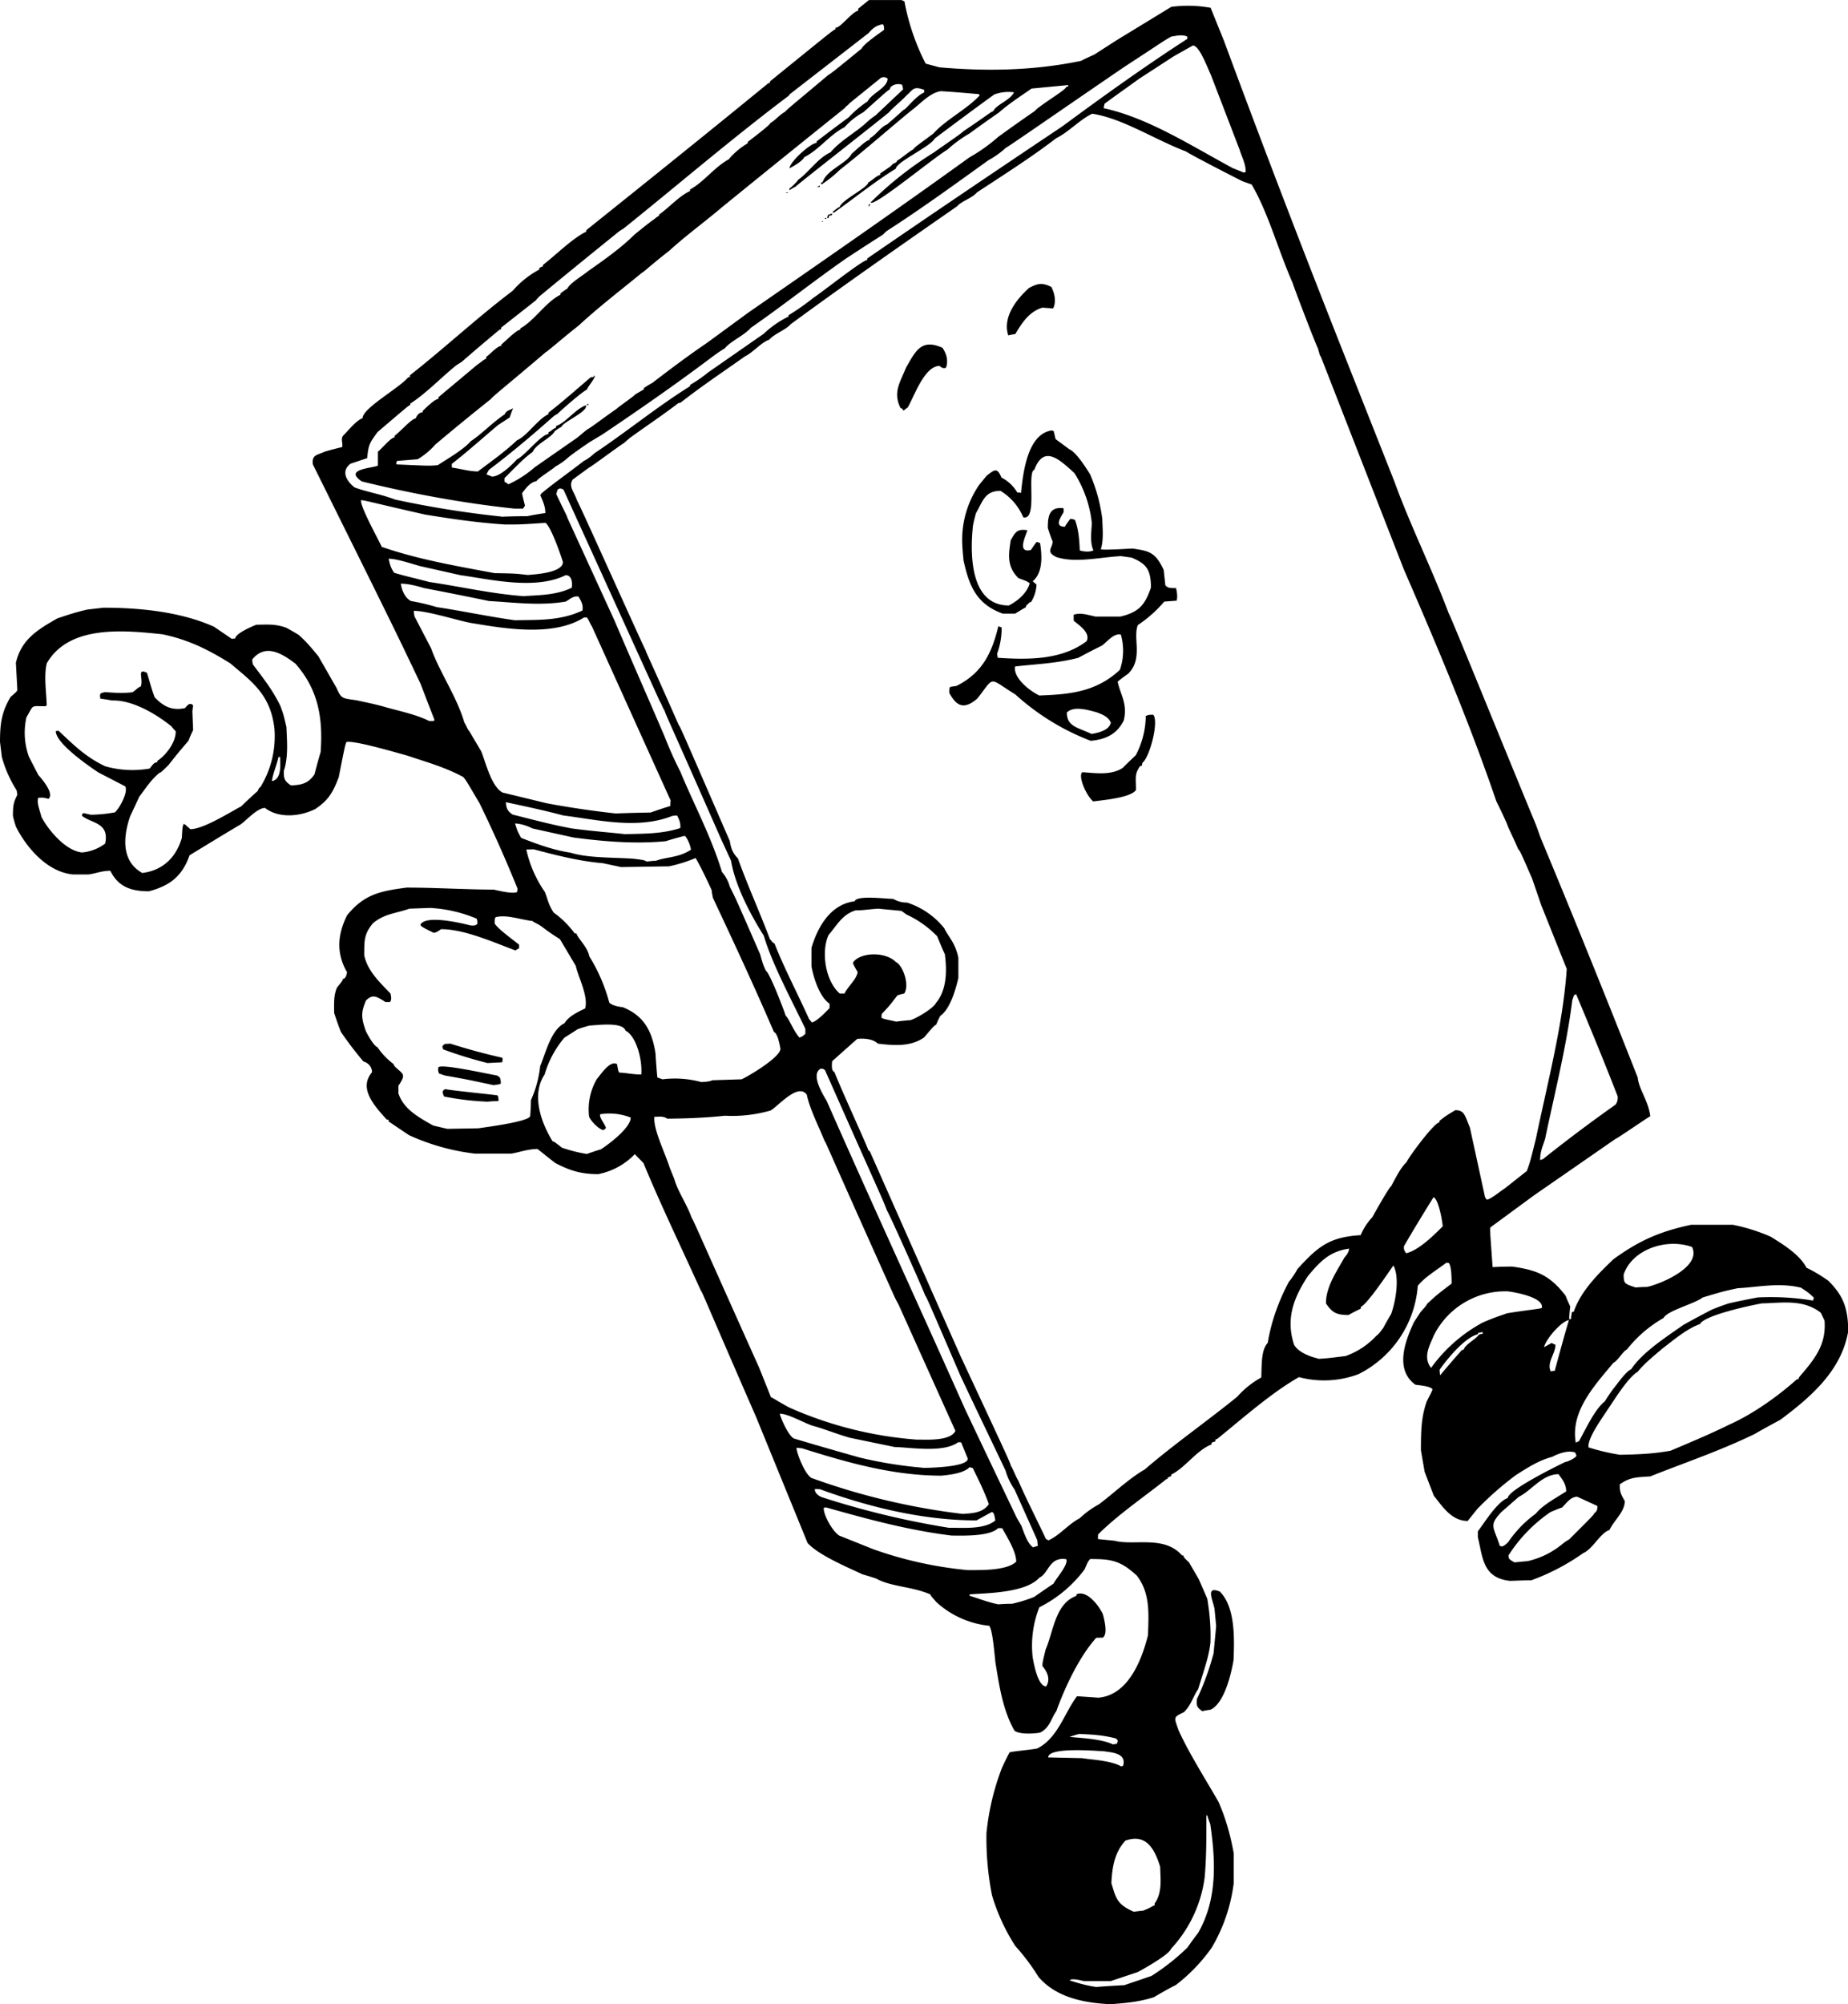 <svg xmlns="http://www.w3.org/2000/svg" width="960" height="1040.765" viewBox="0 0 10 10.841" shape-rendering="geometricPrecision" text-rendering="geometricPrecision" image-rendering="optimizeQuality" fill-rule="evenodd" clip-rule="evenodd"><path d="M6.01 10.841c-.154-.007-.297-.04-.39-.147a1.151 1.151 0 0 0-.126-.168 1.064 1.064 0 0 1-.126-.274 1.594 1.594 0 0 1-.03-.337c.013-.126.04-.237.082-.348.013-.03.028-.06.043-.088.009-.005.112-.014.149-.021.112-.055.147-.192.216-.283l.116.008c.162-.014.235-.206.268-.338.004-.121.012-.227-.06-.322-.092-.085-.144-.09-.253-.09-.012.014-.012.014-.03.056a.692.692 0 0 1-.245.205.566.566 0 0 0-.036.27c.003.016.025.158.073.158.028-.044-.001-.087-.02-.11 0-.019 0-.019.017-.089.043-.1.052-.25.167-.291v-.008c.052-.024.115.05.143.107.004.018.03.105 0 .127l-.036.001c-.09.1-.168.263-.216.397-.028.038-.034.089-.088.116-.043.007-.111.009-.138-.01-.066-.115-.084-.254-.103-.366-.006-.05-.015-.177-.034-.202a.5.5 0 0 1-.285-.127c-.03-.034-.03-.034-.034-.043-.1-.043-.213-.041-.292-.085-.025-.009-.05-.016-.074-.023-.086-.04-.241-.106-.298-.17l-.278-.68c-.283-.648-.29-.674-.3-.686-.104-.23-.22-.47-.31-.689l-.047-.048a.373.373 0 0 1-.198.108c-.1 0-.16-.023-.232-.06a5.351 5.351 0 0 1-.096-.076c-.052 0-.1.018-.142.025H2.57a1.19 1.19 0 0 1-.357-.1l-.11-.074v-.009l-.01-.001c-.071-.078-.153-.17-.08-.256 0-.04-.036-.057-.046-.058a1.925 1.925 0 0 1-.122-.16c-.014-.034-.025-.068-.037-.103 0-.056-.003-.095.016-.138.03-.037.03-.037.031-.046.017 0 .021-.028.023-.036-.063-.109-.048-.211 0-.308.092-.113.177-.131.323-.15.152 0 .305.01.47.011.014.002.106.027.128.012 0-.006 0-.012.002-.016a7.254 7.254 0 0 0-.206-.463c-.073-.124-.073-.124-.088-.142-.104-.056-.207-.083-.303-.116-.015-.003-.29-.086-.33-.073-.008.023-.008.023-.041.19-.031.081-.055.124-.127.172-.087.043-.2.05-.272-.006-.04 0-.097.063-.13.088-.093.055-.186.112-.278.168-.04.112-.104.164-.22.195-.1 0-.167-.026-.209-.111-.048 0-.082.016-.119.02H.396c-.146-.013-.259-.156-.31-.259C.08 4.452.074 4.433.07 4.413c0-.056.003-.073.024-.114L.09 4.275a.672.672 0 0 1-.08-.18L0 4.013c0-.1.009-.162.057-.243.032-.028.032-.028.037-.037l-.008-.148c.029-.125.115-.178.224-.24.047-.016.104-.035.163-.048l.087-.01c.187 0 .414.02.598.103l.097.066c.006-.002.012-.002.018-.002 0-.026.085-.064.115-.075.055 0 .098-.006.16.016.023.012.045.025.068.039.04.035.065.065.107.116l.098.171c.027.061.031.055.109.067.047.01.095.02.143.033.064.02.172.04.25.079h.025c0-.003.002-.005.003-.006l-.076-.197c-.143-.3-.143-.3-.582-1.185-.007-.054.025-.05.064-.069a1.78 1.78 0 0 1 .095-.025c.003-.03-.009-.043.005-.062.028-.027.07-.082.105-.094 0-.054.191-.158.246-.22.003-.002.006-.002.01-.002V2.03c.184-.144.365-.313.556-.457a.506.506 0 0 1 .144-.115c0-.004 0-.007.002-.01l.018-.008v-.007c.068-.052.158-.143.234-.18 0-.005.001-.008.003-.01.326-.261.655-.525.98-.791.002-.002.005-.003.01-.003l.003-.01c.345-.28.345-.28.353-.28V.15c.028 0 .083-.08.123-.093v-.01L4.702 0h.176l.016.007c.02.108.057.225.115.337l.074.02c.25.022.507.019.767-.035A.969.969 0 0 1 5.92.296l.123-.079.295-.18a.686.686 0 0 1 .213.005l.072.178c.199.538.407 1.081.623 1.628l.3.758c.083.23.202.469.294.713.01.013.279.677.472 1.144l.024.067c.176.422.352.857.526 1.298.006.064.058.126.068.21-.014.006-.172.116-.189.123l-.439.304-.237.174c-.003.01-.003.01.012.215.034-.002.07-.003.106-.003.125.018.201.042.289.158.007.019.016.038.025.058a.977.977 0 0 0-.006.068h.01a.278.278 0 0 1 .005-.037.021.021 0 0 1 .01-.003c.038-.112.134-.207.215-.284.138-.1.25-.15.42-.186h.226a.98.98 0 0 1 .206.065c.053.034.154.092.192.167a.804.804 0 0 1 .119.071c.08.08.107.148.107.274-.037.213-.203.355-.366.477-.046.025-.093.05-.139.077-.189.092-.378.155-.566.23-.076.005-.11.004-.165.043 0 .034 0 .044.027.09 0 .059-.055.1-.083.157-.05.016-.09.103-.142.125a1.185 1.185 0 0 1-.281.147c-.039 0-.078.002-.115.003-.15-.016-.147-.13-.174-.235v-.033c.034-.044.106-.162.162-.18 0-.043.273-.177.311-.195.012-.001.054-.02.061-.034a.143.143 0 0 1-.007-.017c-.04-.015-.097.008-.124.023-.076.02-.135.06-.196.098a1.747 1.747 0 0 0-.209.183l-.053.066c-.09 0-.14-.084-.183-.136l-.05-.13-.02-.116c0-.1.001-.181.032-.266.03-.058.03-.058.03-.066-.018-.017-.076-.02-.092-.023-.116-.084-.052-.243-.008-.338l.036-.055c.031-.035.031-.035.036-.045.052-.048.052-.048.132-.109 0-.034-.001-.097-.016-.112l-.012-.001c-.049.037-.12.08-.155.125a.583.583 0 0 1-.321.478.53.53 0 0 1-.322.016c-.15.085-.307.225-.442.334a.073.073 0 0 0-.01.004v.01a.086.086 0 0 0-.021.007v.009c-.082.032-.142.126-.218.163v.008l-.02.009V8c-.002 0-.005 0-.008.002-.122.097-.262.192-.368.298l-.001.025.09.009c.106.028.268-.031.365.079l.008.001c0 .012.016.023.03.037l.053.091.046.106c.012.074.02.149.017.238-.01.085-.042.167-.066.25-.028.04-.037.085-.077.125-.06.029-.054.026-.03.097.056.124.143.26.217.389.037.085.064.176.082.278v.161a.907.907 0 0 1-.119.349.927.927 0 0 1-.194.202c-.04.02-.08.043-.119.066-.08.026-.158.032-.233.038zm-.082-.094c-.052-.007-.103-.023-.14-.035.012-.012.046-.003.079.004h.143l.147-.049c.037-.02.17-.095.18-.126a.7.7 0 0 0 .182-.388c.01-.119.009-.22.009-.329a.032.032 0 0 1 .004-.007c.005.016.01.033.017.049.028.194.041.404-.066.59-.02.025-.039.052-.058.079a1.2 1.2 0 0 1-.194.153l-.147.05a5.483 5.483 0 0 0-.156.01zm.208-.406c-.094-.04-.098-.077-.122-.155.004-.088.018-.167.076-.23.109-.038.156.038.188.142.001.061.013.14-.03.198v.01c-.015.005-.02.013-.063.029a.553.553 0 0 0-.049.006zm-.068-.786c-.058-.033-.16-.036-.212-.045l-.184-.004c0-.058.262-.035.305-.033.027.006.123.006.1.079a.021.021 0 0 0-.01.003zm-.047-.12c-.064-.03-.177-.034-.233-.04a.532.532 0 0 1 .052-.016c.062.003.126.005.2.025.002.003.005.008.01.012-.003.005-.005.01-.006.017a.115.115 0 0 0-.023.003zm.484-.18c-.034-.022-.03-.038-.028-.065.039-.082.069-.168.09-.247l.014-.148-.009-.093c-.01-.051-.05-.125.029-.093.083.084.079.249.074.371-.012.07-.049.234-.125.268a.468.468 0 0 0-.045.008zm-1.103-.577c-.06-.012-.112-.034-.155-.046v-.008c.085-.007.302-.006.377-.09.052-.024.053-.115.146-.1.013.028-.054.102-.069.132a6.514 6.514 0 0 0-.105.072.768.768 0 0 1-.12.037c-.025 0-.05.001-.074.003zm-.164-.185a2.105 2.105 0 0 1-.512-.113l-.185-.074c-.043-.029-.089-.124-.083-.15.004-.002.009-.002.013-.002.22.062.438.122.678.152.049 0 .205.007.252-.04h.022c.02.038.076.123.076.181-.052.052-.21.045-.26.046zm2.957-.042c-.03-.017-.032-.02-.032-.038a.811.811 0 0 1 .227-.234c.021-.009.042-.018.063-.025.024-.024.046-.058.082-.058l.109.05c0 .018-.002.029-.017.039-.004.01-.004.01-.135.141a.379.379 0 0 0-.032.021.452.452 0 0 1-.192.097l-.073.007zM5.591 8.37c-.034-.021-.055-.096-.064-.117l-.025-.043a197.51 197.51 0 0 1-.279-.586c-.251-.563-.51-1.125-.75-1.67-.03-.049-.085-.147-.031-.174.015.002.015.002.023.01.303.684.312.696.335.759.01.011.199.434.206.458.009.012.009.012.19.432.08.171.163.342.245.515a.354.354 0 0 0 .049.103l.123.274.003.031a.125.125 0 0 0-.025.008zm2.534-.005a.021.021 0 0 0-.009-.003c-.035-.107-.06-.11.008-.183l.094-.082c.071-.036.128-.123.216-.123.014.022.041.049.041.093-.044.029-.13.075-.164.12a.628.628 0 0 0-.151.156c-.014.012-.021.02-.035.022zm-2.452-.033c-.004-.003-.009-.006-.013-.007-.051-.109-.108-.219-.15-.317-.008-.01-.032-.069-.04-.08-.008-.026-.008-.026-.272-.592l-.491-1.108-.008-.006c-.009-.03-.14-.312-.184-.424-.02-.006-.012-.053-.012-.058l.135-.12c.023-.004.084-.004.112.025.079.009.173.02.25-.033.052-.061.052-.061.066-.07.007-.016.014-.033.023-.048.054-.037.084-.149.097-.204v-.11c-.018-.083-.052-.109-.077-.16a.425.425 0 0 0-.201-.138c-.039 0-.058-.012-.076-.02-.039 0-.197-.021-.207.013-.131.016-.2.138-.234.252v.1c.009.05.04.163.098.202v.024c-.012.012-.073.077-.097.077-.004-.006-.008-.012-.013-.016-.064-.142-.137-.28-.188-.411-.008-.003-.008-.003-.025-.024-.058-.153-.122-.293-.173-.436-.035-.036-.038-.064-.044-.094-.267-.615-.267-.615-.276-.627-.163-.37-.172-.381-.18-.406-.009-.012-.36-.796-.37-.808-.017-.05-.048-.077-.024-.114l.086-.063c.024-.013.17-.123.188-.132l.035-.03c.082-.06.176-.122.262-.188l.014-.004c.105-.083.235-.17.348-.25.042-.02.087-.075.131-.09.027-.032.09-.053.115-.083.29-.213.601-.43.902-.639.022-.027.082-.044.106-.074.138-.091.295-.19.43-.294.063-.03.127-.1.194-.132.165.025.34.141.51.205.002.006.26.139.303.16l.05.018c.09.153.142.351.222.533.008.028.131.348.136.351.012.043.012.043.016.046l.45 1.153c.174.4.354.825.5 1.253.02.04.039.08.058.123.008.025.017.037.061.137.01.01.01.01.075.159l.049.143.138.345c-.02.3-.104.615-.167.919-.032.128-.032.128-.049.174l-.119.094c-.024.015-.079.061-.098.061l-.009-.013-.082-.377c-.027-.063-.028-.094-.079-.094-.05.03-.05.03-.086.058v.008c-.027 0-.162.181-.179.217-.03.025-.064.095-.082.128-.01.003-.097.158-.102.168a.32.32 0 0 0-.063.097c-.171.01-.232.063-.342.183a.438.438 0 0 1-.047.07c-.053.1-.095.212-.114.33-.037.038-.032.124-.035.187a.487.487 0 0 0-.13.104c-.16.13-.346.26-.5.393-.087.05-.17.131-.25.19a.482.482 0 0 0-.102.074c-.063.033-.11.094-.17.12zm-.538-.068a4.618 4.618 0 0 1-.686-.165c-.028-.01-.043-.032-.039-.045l.026.001c.262.096.558.169.848.169l.082-.045c.014 0 .015.022.02.045-.061.053-.192.038-.25.04zm.075-.075a3.67 3.67 0 0 1-.82-.195c-.038-.025-.08-.138-.08-.163l.03.003c.239.075.489.148.755.148.036-.004.118-.011.152-.046l.017.005c.028.058.06.12.087.195-.034.05-.096.049-.141.053zm-.217-.25a2.298 2.298 0 0 1-.341-.055c-.12-.034-.239-.068-.356-.103-.033-.017-.076-.123-.076-.134.044 0 .119.044.174.064.058.015.137.047.205.066l.242.05c.086.002.265.033.344-.026l.016.001.036.088c0 .048-.231.05-.244.05zm3.773-.07a1.14 1.14 0 0 1-.17-.04c-.008-.049.08-.167.103-.204.03-.043.111-.176.162-.204.039-.048.09-.088.134-.126.058-.044.132-.108.204-.133.024-.048.274-.101.335-.112.101-.001.222-.026.319.051l.02.042c.01.128-.05.205-.134.302-.003.004-.006.009-.007.015l-.009.001c-.104.093-.241.19-.368.246-.105.052-.214.097-.315.14-.1.018-.182.02-.274.022zm-.239-.065c-.03-.171.103-.311.203-.432.025-.012.05-.061.074-.073a.678.678 0 0 1 .198-.17c.02-.04.169-.077.212-.111.111-.033.111-.033.189-.05.104-.005.223-.032.342-.003.04.026.04.026.07.054l-.004.016a1.396 1.396 0 0 0-.3-.017c-.052.01-.104.02-.156.032-.031.01-.06.021-.09.033a5.124 5.124 0 0 0-.155.083c-.094.066-.222.148-.283.24-.032.015-.075.08-.097.106a1.095 1.095 0 0 0-.046.068c-.055.044-.102.148-.14.216a.055.055 0 0 0-.017.008zM4.96 7.787a2.08 2.08 0 0 1-.69-.174c-.068-.037-.089-.053-.098-.055l-.064-.16c-.348-.775-.356-.799-.365-.81-.027-.077-.074-.14-.094-.21l-.025-.062c-.025-.08-.09-.208-.083-.275.02 0 .047-.006.07.01.097-.001.2-.004.311-.016a.753.753 0 0 0 .247-.028c.039-.02.15-.154.197-.085.015.074.062.166.095.247.009.012.016.037.377.84.007.016.016.032.025.049l.307.682c-.029.058-.166.046-.21.047zm2.833-.348a.223.223 0 0 1-.003-.03c.044-.062.136-.174.207-.192 0-.003 0-.006.002-.007a.689.689 0 0 1 .024-.005v.01c-.008 0-.014.002-.02.004-.02.028-.074.052-.083.082l-.009.001c-.04.045-.079.09-.118.137zm.599-.02c-.024-.049.025-.096.025-.145-.007-.003-.015-.006-.02-.01l-.042.023c.01-.042.089-.137.135-.147-.027.09-.052.183-.077.275a.088.088 0 0 0-.021.003zm-.648-.02c-.046-.058-.007-.122.014-.174a.432.432 0 0 1 .4-.24c.014.001.2.028.185.09-.01.005-.094.013-.19.029-.02.009-.053.016-.13.05a.827.827 0 0 0-.279.245zm-.61-.05c-.057-.014-.108-.037-.131-.074-.048-.144 0-.259.074-.372.064-.077.116-.134.223-.149 0 .015-.011.033-.025.048-.04.073-.1.156-.1.248.032.047.053.063.122.063a.907.907 0 0 1 .066-.034l.001-.01c.038-.019.146-.182.176-.224.034.062.014.189-.012.262a1.95 1.95 0 0 0-.043.076c-.013.016-.02.03-.037.042a.414.414 0 0 1-.167.11c-.058.007-.1.013-.147.015zm1.717-.385c-.06-.02-.065-.02-.065-.07.047-.138.234-.198.37-.149.053.107-.169.2-.243.216a.875.875 0 0 0-.062.003zm-1.242-.185c-.014-.02-.012-.023-.012-.038.052-.09.106-.178.16-.265.024.007.045.108.05.157-.05.051-.131.13-.198.146zm.725-.504c0-.048.015-.076.027-.115.052-.249.116-.5.147-.75l.009-.026a.03.03 0 0 1 .012-.006c.073.174.15.36.225.553 0 .013 0 .028-.012.044a8.447 8.447 0 0 0-.393.295l-.015.005zm-5.158-.033a.813.813 0 0 1-.135-.034C3 6.176 3 6.176 2.99 6.173c-.068-.111-.113-.256-.043-.361a.543.543 0 0 1 .107-.199l.072-.046a.846.846 0 0 1 .065-.02c.03 0 .178-.023.194.028.057.028.092.156.085.237-.046 0-.087-.01-.118-.01-.006-.007-.006-.007-.013-.046-.04-.023-.091.061-.109.08a.325.325 0 0 0-.042.205c.008.018.04.058.073.071.01 0 .014-.006.018-.012-.012-.03-.037-.055-.031-.073a.315.315 0 0 1 .165.018c0 .055-.119.145-.162.172-.025.007-.05.016-.076.025zm-.755-.136a6.215 6.215 0 0 1-.077-.018c-.088-.049-.161-.092-.188-.174v-.041c.045-.067.024-.061-.02-.105a.06.06 0 0 1-.007-.013.375.375 0 0 1-.086-.09c-.025-.011-.06-.081-.063-.087-.028-.078-.025-.104 0-.166.036-.035.054-.025.106.008h.024c.013-.013.003-.043.003-.046-.067-.069-.124-.125-.142-.206 0-.082-.001-.116.047-.174.062-.052.12-.052.198-.079l.111-.004a.751.751 0 0 1 .252.058c.004.009.004.009.004.028-.012.012-.023.009-.035.009-.048-.012-.246-.06-.273-.004 0 .011.05.032.072.044.016-.004.016-.004.04-.02.123 0 .272.066.402.115a.084.084 0 0 1 .02-.011v-.02c-.041-.033-.111-.083-.132-.114 0-.026 0-.026.005-.035.06-.015.128.012.2.021.007.008.033.017.04.024.01.004.028.024.108.074l.086.145c.01.053.07.165.05.23-.044.021-.088.042-.112.08-.072.035-.101.16-.131.232a.61.61 0 0 1-.05.184c0 .029-.002.057-.004.087-.015.031-.25.06-.28.065l-.168.003zm.217-.147a1.488 1.488 0 0 1-.235-.028c-.01-.023-.012-.03.006-.04.037.008.262.03.283.034.005.009.006.02.005.031-.02 0-.04.001-.059.003zm.03-.09c-.14-.03-.14-.03-.263-.052a.34.34 0 0 0-.029-.01c-.006-.016-.006-.016-.004-.034.02-.02.265.036.316.044.015.008.022.01.022.044-.006.004-.006.004-.042.009zm1.127-.016a.543.543 0 0 0-.21-.015l-.028-.01a4.22 4.22 0 0 1-.01-.131c-.02-.13-.07-.206-.177-.249-.035-.004-.06-.012-.073-.025a.932.932 0 0 0-.108-.25c-.009-.05-.062-.097-.07-.124H3.11a.51.51 0 0 0-.114-.113c-.03-.045-.033-.077-.048-.112a.641.641 0 0 1-.1-.229l.04-.001c.114.03.243.064.374.075l.099.021.259-.004a.767.767 0 0 0 .144-.045c.025.042.058.11.087.174.001.014.004.027.007.042.109.232.222.474.33.725.018.006.03.06.035.091 0 .046-.174.149-.21.165l-.157.005c-.02.007-.02.007-.06.01zM2.638 5.75a2.309 2.309 0 0 1-.24-.074c-.002-.006-.004-.012-.004-.018.017-.016.01-.01.043-.013.084.027.185.055.28.076.005.009.003.013 0 .025l-.079.004zm1.686-.14c-.034-.041-.052-.096-.073-.117-.009-.031-.088-.235-.106-.241-.016-.035-.016-.035-.032-.091-.131-.3-.131-.3-.164-.365a.197.197 0 0 0-.042-.079c-.06-.196-.155-.372-.225-.542a2.086 2.086 0 0 1-.086-.192c-.09-.21-.182-.418-.271-.627L3.07 2.8c-.003-.013-.012-.025-.06-.128a.477.477 0 0 1 .008-.025c.01-.003.008-.01.031.001l.522 1.147c.009.012.016.037.025.048.007.025.016.037.307.698l.053.115c.021.128.098.28.177.405.045.153.15.347.225.504v.027c-.02.017-.02.017-.034.02zm.526-.084c-.07-.015-.07-.015-.08-.021 0-.008 0-.015.002-.021.042-.045.042-.045.084-.1a.273.273 0 0 1 .037-.01c.03-.045-.006-.152-.046-.171-.055-.056-.191-.054-.231.003.001.01.001.01.025.052-.006.04-.052.076-.071.116h-.026c-.082-.072-.1-.235-.06-.317.044-.051.074-.112.147-.133.044 0 .053-.004.12-.009l.127.012.028.02a.552.552 0 0 1 .165.117c.014.033.027.066.042.098.01.078.014.19-.049.264-.013.028-.106.083-.137.092a1.248 1.248 0 0 0-.077.008zM.77 4.722c-.12-.067-.1-.207-.066-.306l.05-.107c.035-.046.062-.09.108-.128.009-.003.009-.003.05-.043.035-.045.07-.088.108-.131.007-.02.016-.039.025-.058a52.502 52.502 0 0 0-.004-.101 1.81 1.81 0 0 1 .004-.033c-.02-.02-.035.006-.044.015-.082.018-.127-.021-.164-.058-.018-.047-.026-.084-.042-.133-.058-.028-.016.037-.034.075-.01.001-.02.013-.043.03-.06.008-.103.002-.15 0-.025.005-.03.005-.025.035a.91.91 0 0 1 .063.01c.104-.004.23.066.322.14.007.01.015.018.023.027 0 .06-.052.128-.1.16v.007c-.02 0-.03.022-.041.034a.54.54 0 0 1-.24-.012C.46 4.093.398 4.028.317 3.953c-.006 0-.01 0-.015.002 0 .064.167.181.23.223l.145.075c.018.028-.026.113-.055.141a.778.778 0 0 1-.13.013l-.04-.009c-.008.006-.008.006-.008.015.052.042.149.035.125.15a.245.245 0 0 1-.125.048c-.091-.009-.186-.126-.22-.193-.008-.034-.027-.076-.017-.103.016 0 .025-.003.055.006.037-.03-.05-.124-.054-.128a6.768 6.768 0 0 1-.052-.101.384.384 0 0 1-.013-.212c.042-.071.02-.06.104-.06a.012.012 0 0 1 .006-.005c-.003-.08-.016-.157 0-.227.12-.208.414-.18.627-.157.133.028.238.077.366.157.118.1.218.169.239.353a.526.526 0 0 1-.075.315c-.009.007-.009.007-.016.023a2.28 2.28 0 0 0-.088.082c-.069.037-.207.124-.276.124C1 4.458 1 4.458.993 4.457c-.006.019-.006.019-.009.075-.031.106-.103.176-.214.19zM3.5 4.66c-.016-.008-.016-.008-.07-.015-.11-.008-.248-.003-.343-.033-.096-.014-.19-.05-.267-.08-.02-.036-.02-.036-.033-.078.03.002.058.009.094.027l.222.049c.167.022.334.036.5.02.033-.011.067-.02.102-.029.01.005.03.046.034.075-.067.044-.13.038-.19.06-.016 0-.032.002-.048.004zm-.119-.148c-.053-.007-.168-.015-.287-.031-.109-.02-.22-.05-.32-.075-.036-.023-.034-.046-.037-.067.094.02.207.044.312.072.178.022.4.077.587.003.009-.002.018-.003.028-.003.006.013.021.037.017.068-.101.033-.204.03-.3.033zm-.049-.112a4.984 4.984 0 0 1-.373-.055l-.239-.058c-.062-.031-.095-.174-.116-.223l-.065-.11c-.008-.006-.017-.033-.026-.045-.041-.141-.135-.274-.18-.402l-.09-.173a.224.224 0 0 1-.004-.03c.073 0 .218.047.306.065.17.028.445.079.615-.029h.016c.009.01.018.036.027.048l.426.942c-.002.01-.002.02-.002.03-.036.01-.071.023-.107.035a7.895 7.895 0 0 0-.188.005zm2.584-.065c-.035-.027-.084-.134-.06-.158.063.003.155.02.22-.024.023-.024.047-.046.07-.068a.464.464 0 0 0 .054-.212c.014-.006.015-.007.04-.007.032.031-.016.226-.058.26l-.004.017H6.17c-.032.045-.023.062-.023.13-.029.044-.194.056-.231.062zm-4.34-.086c-.042-.026-.04-.044-.04-.08.026-.075.016-.172.014-.236-.016-.069-.016-.069-.033-.115-.046-.094-.094-.15-.149-.225a.163.163 0 0 1-.003-.026c.069-.085.154-.038.234.023.12.137.15.286.136.478a2.781 2.781 0 0 0-.033.12c-.033.05-.072.058-.125.06zm-.105-.024c.008-.048.028-.091.036-.131l.009.001c0 .039.01.12-.045.13zm4.431-.218a1.293 1.293 0 0 1-.408-.251c-.149-.091-.108-.102-.205.022-.073.063-.113.042-.152-.03.001-.041-.002-.03.039-.038.14-.07.192-.18.226-.322a.084.084 0 0 1 .018.006.398.398 0 0 1-.024.141c0 .008.002.015.003.023.155.01.343.015.481-.09.024-.049-.052-.093-.07-.111v-.032c.037-.012.068-.001.118.01h.134c.1-.023.134-.063.166-.157 0-.101-.028-.13-.105-.162l-.057-.008c-.116.006-.246.039-.35.005-.06-.03-.02-.048-.02-.084-.01-.025-.019-.05-.026-.074 0-.061.007-.116.085-.106l.001.02c-.009.019-.058.08.006.08a.444.444 0 0 1 .03-.043c.008.001.017.003.025.006.018.05.023.095.026.165.009.004.049.012.074 0-.022-.045-.009-.116-.009-.15a.631.631 0 0 0-.094-.268c-.083-.076-.166-.154-.217-.018-.042.013.02.277-.06.257a.306.306 0 0 0-.123-.143c-.085 0-.095.055-.133.121-.006.022-.012.045-.016.067-.015.138-.022.432.194.432.047-.024.098-.066.113-.12-.015-.011-.015-.011-.061-.028-.066-.065-.052-.134-.042-.204.024-.043.034-.064.09-.055 0 .014-.063.127.019.107.01-.014.02-.03.032-.044l.018.006c.01.062.018.16-.04.207l.021.018a.2.2 0 0 1-.03.095h-.007c-.008.012-.021.015-.021.028-.02.01-.039.023-.058.034h-.067c-.148-.053-.183-.159-.212-.287-.003-.031-.006-.061-.007-.09a.525.525 0 0 1 .092-.32l.04-.049c.04-.03.056-.049.08.01a.21.21 0 0 1 .086.081c.006 0 .012 0 .02.002.011-.109.035-.32.167-.338a.073.073 0 0 0 .01.004l.01.043.076.056c.032.013.083.089.111.135a.89.89 0 0 1 .066.243c0 .044.009.105-.008.162.01.006.166-.004.172-.004.085.013.123.017.168.116l.009.083c.013.013.018.015.058.015.003.015.01.043.003.068l-.067.005a.681.681 0 0 1-.143.127c-.028.072.03.181-.052.263a.808.808 0 0 0-.057.043c.014.07.055.118.033.21-.039.078-.103.103-.179.11zm.005-.037c-.076-.036-.134-.04-.134-.116.036-.036.108-.016.162-.001.016.007.061.019.076.056-.01.043-.071.055-.104.061zm-.283-.208c-.061-.03-.142-.099-.131-.157.109-.013.223-.016.342-.047a3.45 3.45 0 0 1 .128-.066c.027-.02.064-.068.102-.06a.315.315 0 0 1-.005.191c-.13.122-.278.133-.436.139zm-2.837-.407c-.144-.02-.294-.052-.423-.071a1.17 1.17 0 0 0-.14-.033c-.038-.02-.052-.069-.055-.094.036 0 .08.01.126.024.117.022.235.046.352.07.13.007.271.027.414.003.02-.01.04-.033.07-.027.01.02.026.039.021.075-.122.058-.247.05-.365.053zm.052-.13c-.181-.013-.35-.053-.516-.077-.094-.025-.136-.033-.19-.05-.023-.032-.025-.057-.03-.076.043 0 .12.026.17.04l.218.049c.16.022.405.082.57 0 .029 0 .038.031.033.068-.082.04-.176.04-.255.045zm.017-.115c-.069-.008-.069-.008-.18-.01-.215-.04-.416-.075-.61-.142-.026-.054-.12-.224-.112-.253.034.004.058.013.345.078.141.023.28.044.435.054.082 0 .082 0 .217-.009.025.012.076.15.095.212 0 .06-.16.067-.19.07zm-.143-.316a5.382 5.382 0 0 1-.575-.092c-.079-.03-.158-.042-.22-.066-.052-.042-.069-.092-.021-.128l.09-.03c.007-.076.014-.083.056-.141.17-.145.17-.145.177-.146v-.008c.086-.055.17-.144.249-.207l.031-.02c.067-.059.134-.115.202-.172.003-.001.006-.003.01-.003v-.009l.187-.147a.285.285 0 0 1 .02-.022c.14-.116.282-.231.424-.346a.204.204 0 0 1 .03-.02c.299-.24.59-.49.896-.72L4.273.51l.428-.332c.02-.024.04-.041.076-.047.007.007.007.017.007.03-.018.014-.109.075-.122.102-.152.124-.152.124-.183.145-.16.135-.222.184-.23.196-.03.016-.052.045-.08.061 0 .01-.107.09-.123.103v.007a.391.391 0 0 0-.103.087c-.076.041-.134.122-.209.163v.008c-.06.028-.114.09-.168.128v.007c-.009.002-.02.014-.034.023-.034.025-.067.052-.1.079-.07.07-.165.137-.249.196-.03.025-.098.064-.113.095a.326.326 0 0 0-.037.026v.007c-.079.039-.14.139-.217.182v.007c-.021 0-.084.066-.103.08v.007c-.025.003-.061.047-.082.06v.01c-.015.006-.02.013-.05.034l-.208.174-.001.01c-.02 0-.067.048-.085.065v.007c-.02 0-.033.02-.037.033-.022 0-.088.076-.115.094v.009c-.02 0-.07.062-.09.077v.076c-.044.015-.184.02-.087.085.26.064.542.117.825.147h.048a.054.054 0 0 1 .01-.015c-.006-.024-.012-.046-.016-.068.019-.026.044-.06.079-.066 0-.01.087-.064.102-.079a.336.336 0 0 0 .07-.05c.037-.029.076-.055.115-.082l.067-.04c.198-.133.397-.271.591-.417.024-.018.048-.035.073-.05.033-.04.106-.07.141-.111.173-.12.343-.255.514-.374.067-.044.134-.088.201-.13.008-.008.015-.016.024-.022.182-.117.365-.25.546-.38A.465.465 0 0 0 5.442.8c.017-.008.355-.243.646-.441.2-.13.21-.14.252-.162.013 0 .055-.014.085.001V.21c-.228.147-.459.313-.676.473-.357.239-.71.477-1.056.715v.008c-.025 0-.244.174-.292.205a1.22 1.22 0 0 1-.134.094v.007a.535.535 0 0 0-.134.093l-.302.21a.718.718 0 0 1-.097.067v.007c-.177.11-.348.25-.518.363a.235.235 0 0 1-.058.042c-.07.055-.16.118-.226.173a.032.032 0 0 0-.008.012c.01.025.027.056.027.096-.033.005-.065.01-.098.017-.048 0-.094.001-.14.003zm.037-.176c-.007-.004-.013-.009-.02-.012v-.02c.045-.044.1-.105.153-.142.016-.042.1-.075.119-.112a.317.317 0 0 1 .037-.024c.006-.025.147-.083.131-.116-.061.024-.104.091-.16.112a.021.021 0 0 0-.002.01c-.017.005-.024.018-.04.024v.01c-.038 0-.129.118-.17.136-.03.033-.093.094-.136.094a.413.413 0 0 0-.03-.012.394.394 0 0 1 .014-.025c.112-.084.238-.19.348-.288a.129.129 0 0 1 .024-.015c.002-.005.131-.119.157-.13.013-.026.034-.047.044-.072l-.004-.005c-.002.002-.002.005-.002.008a.075.075 0 0 0-.018.003c-.073.062-.155.135-.227.19v.008c-.059.028-.118.12-.17.141-.064.061-.139.114-.212.169-.046 0-.096-.015-.141-.021v-.02c.086-.067.168-.141.25-.21l.063-.041c.006-.017.011-.033.019-.05-.022.013-.036.011-.046.033-.066.044-.12.103-.183.145-.042.048-.131.098-.179.13-.043.004-.043.004-.223-.004-.002-.01-.002-.01.003-.019l.111-.009a.39.39 0 0 0 .096-.08c.1-.084.2-.166.302-.247.004-.01.103-.088.295-.252.009-.003.102-.085.177-.143.109-.101.226-.19.344-.287.009-.003.044-.038.149-.12.092-.084.192-.156.286-.236.22-.179.442-.358.664-.536.001-.006.02-.017.022-.023l.173-.14c.01-.003.02-.006.035.005 0 .05-.086.079-.108.123a.609.609 0 0 0-.103.087 7.492 7.492 0 0 0-.173.13v.008c-.031 0-.143.099-.147.137.02-.01.07-.038.08-.06.078-.038.139-.123.218-.162a.378.378 0 0 1 .102-.081c.134-.12.134-.12.143-.123 0-.022.042-.037.067-.025a.69.69 0 0 1 .005.024l-.148.14a.47.47 0 0 0-.043.033c-.06.058-.147.102-.202.168-.069.031-.118.109-.176.149 0 .006-.04.044-.046.046v.01a.263.263 0 0 1 .034-.02c.002-.006.41-.324.505-.402.007-.012.085-.078.09-.087.042-.036.04-.056.1-.034V.5c-.037.015-.078.066-.105.091-.01.003-.014.012-.096.082-.034.013-.06.057-.092.074a.022.022 0 0 0-.003.01c-.018 0-.077.059-.097.075-.025.051-.135.087-.156.152l-.01.005.003.009a.63.63 0 0 0 .1-.08c.126-.098.26-.217.386-.32.048-.035.099-.096.16-.105.068.004.137.01.205.016l.006.006c-.068.075-.187.134-.251.207l-.085.063c-.01.007-.018.015-.026.024-.017.008-.065.049-.086.06 0 .01-.018.015-.022.017-.01.012-.01.012-.069.052v.008c-.02.004-.046.032-.065.041 0 .027-.143.094-.155.133-.014.004-.024.018-.037.024l.004.008c.107-.075.223-.17.338-.24 0-.035.19-.121.21-.163.107-.08.214-.16.322-.238a.225.225 0 0 1 .107-.012c-.022.045-.095.065-.113.103-.01.001-.01.006-.161.108-.01.012-.112.08-.16.115-.123.076-.242.17-.342.27.018.026.338-.24.416-.286a.682.682 0 0 1 .119-.087c.053-.039.107-.077.16-.114.053-.047.12-.09.176-.129L5.78.46v.007a.103.103 0 0 0-.012.005c0 .014-.149.102-.168.128a9.448 9.448 0 0 0-.198.14.914.914 0 0 1-.156.111c-.395.285-.797.563-1.197.84l-.224.164c-.103.07-.2.143-.295.216a.477.477 0 0 0-.046.028v.007l-.046.027c-.01.012-.095.07-.101.078-.055.037-.139.102-.158.111-.02.015-.037.03-.055.045l-.23.16a.588.588 0 0 1-.144.093zm2.14-.397c-.01-.012-.01-.012-.017-.014-.043-.086-.001-.141.03-.219.052-.09.082-.158.197-.107.018.028.033.061.02.106-.01.01-.03 0-.035-.008-.082 0-.136.16-.173.225a.213.213 0 0 0-.022.017zm-1.714-.03c.001-.003.003-.006.006-.008l.003.008h-.009zm2.28-.377c-.033-.101.049-.2.113-.257.041-.021.067-.032.12-.005.014.027.03.074.01.116l-.059-.004c-.071.022-.11.082-.146.143a.297.297 0 0 0-.038.007zM4.448 1.2v-.004h.004V1.2h-.004zm.016-.016v-.005h.007v.005h-.007zm.012-.005a.245.245 0 0 1 .004-.016.112.112 0 0 1 .024-.008.021.021 0 0 0-.003.01.054.054 0 0 0-.016.002v.012h-.01zm.226-.06L4.7 1.107c.003-.002.006-.002.01-.002a.032.032 0 0 0-.007.012zm-.448-.075V1.04h.009v.003h-.009zm.168-.033a.06.06 0 0 1 .014-.007v.007h-.014zm2.31-.077a1.65 1.65 0 0 0-.06-.024c-.23-.124-.46-.273-.7-.325a.71.71 0 0 1 .005-.024c.062-.046.125-.09.187-.135l.188-.122.103-.058c.035 0 .077.116.097.158l.156.406c.009.033.033.073.033.12a.021.021 0 0 0-.01.004z"/></svg>